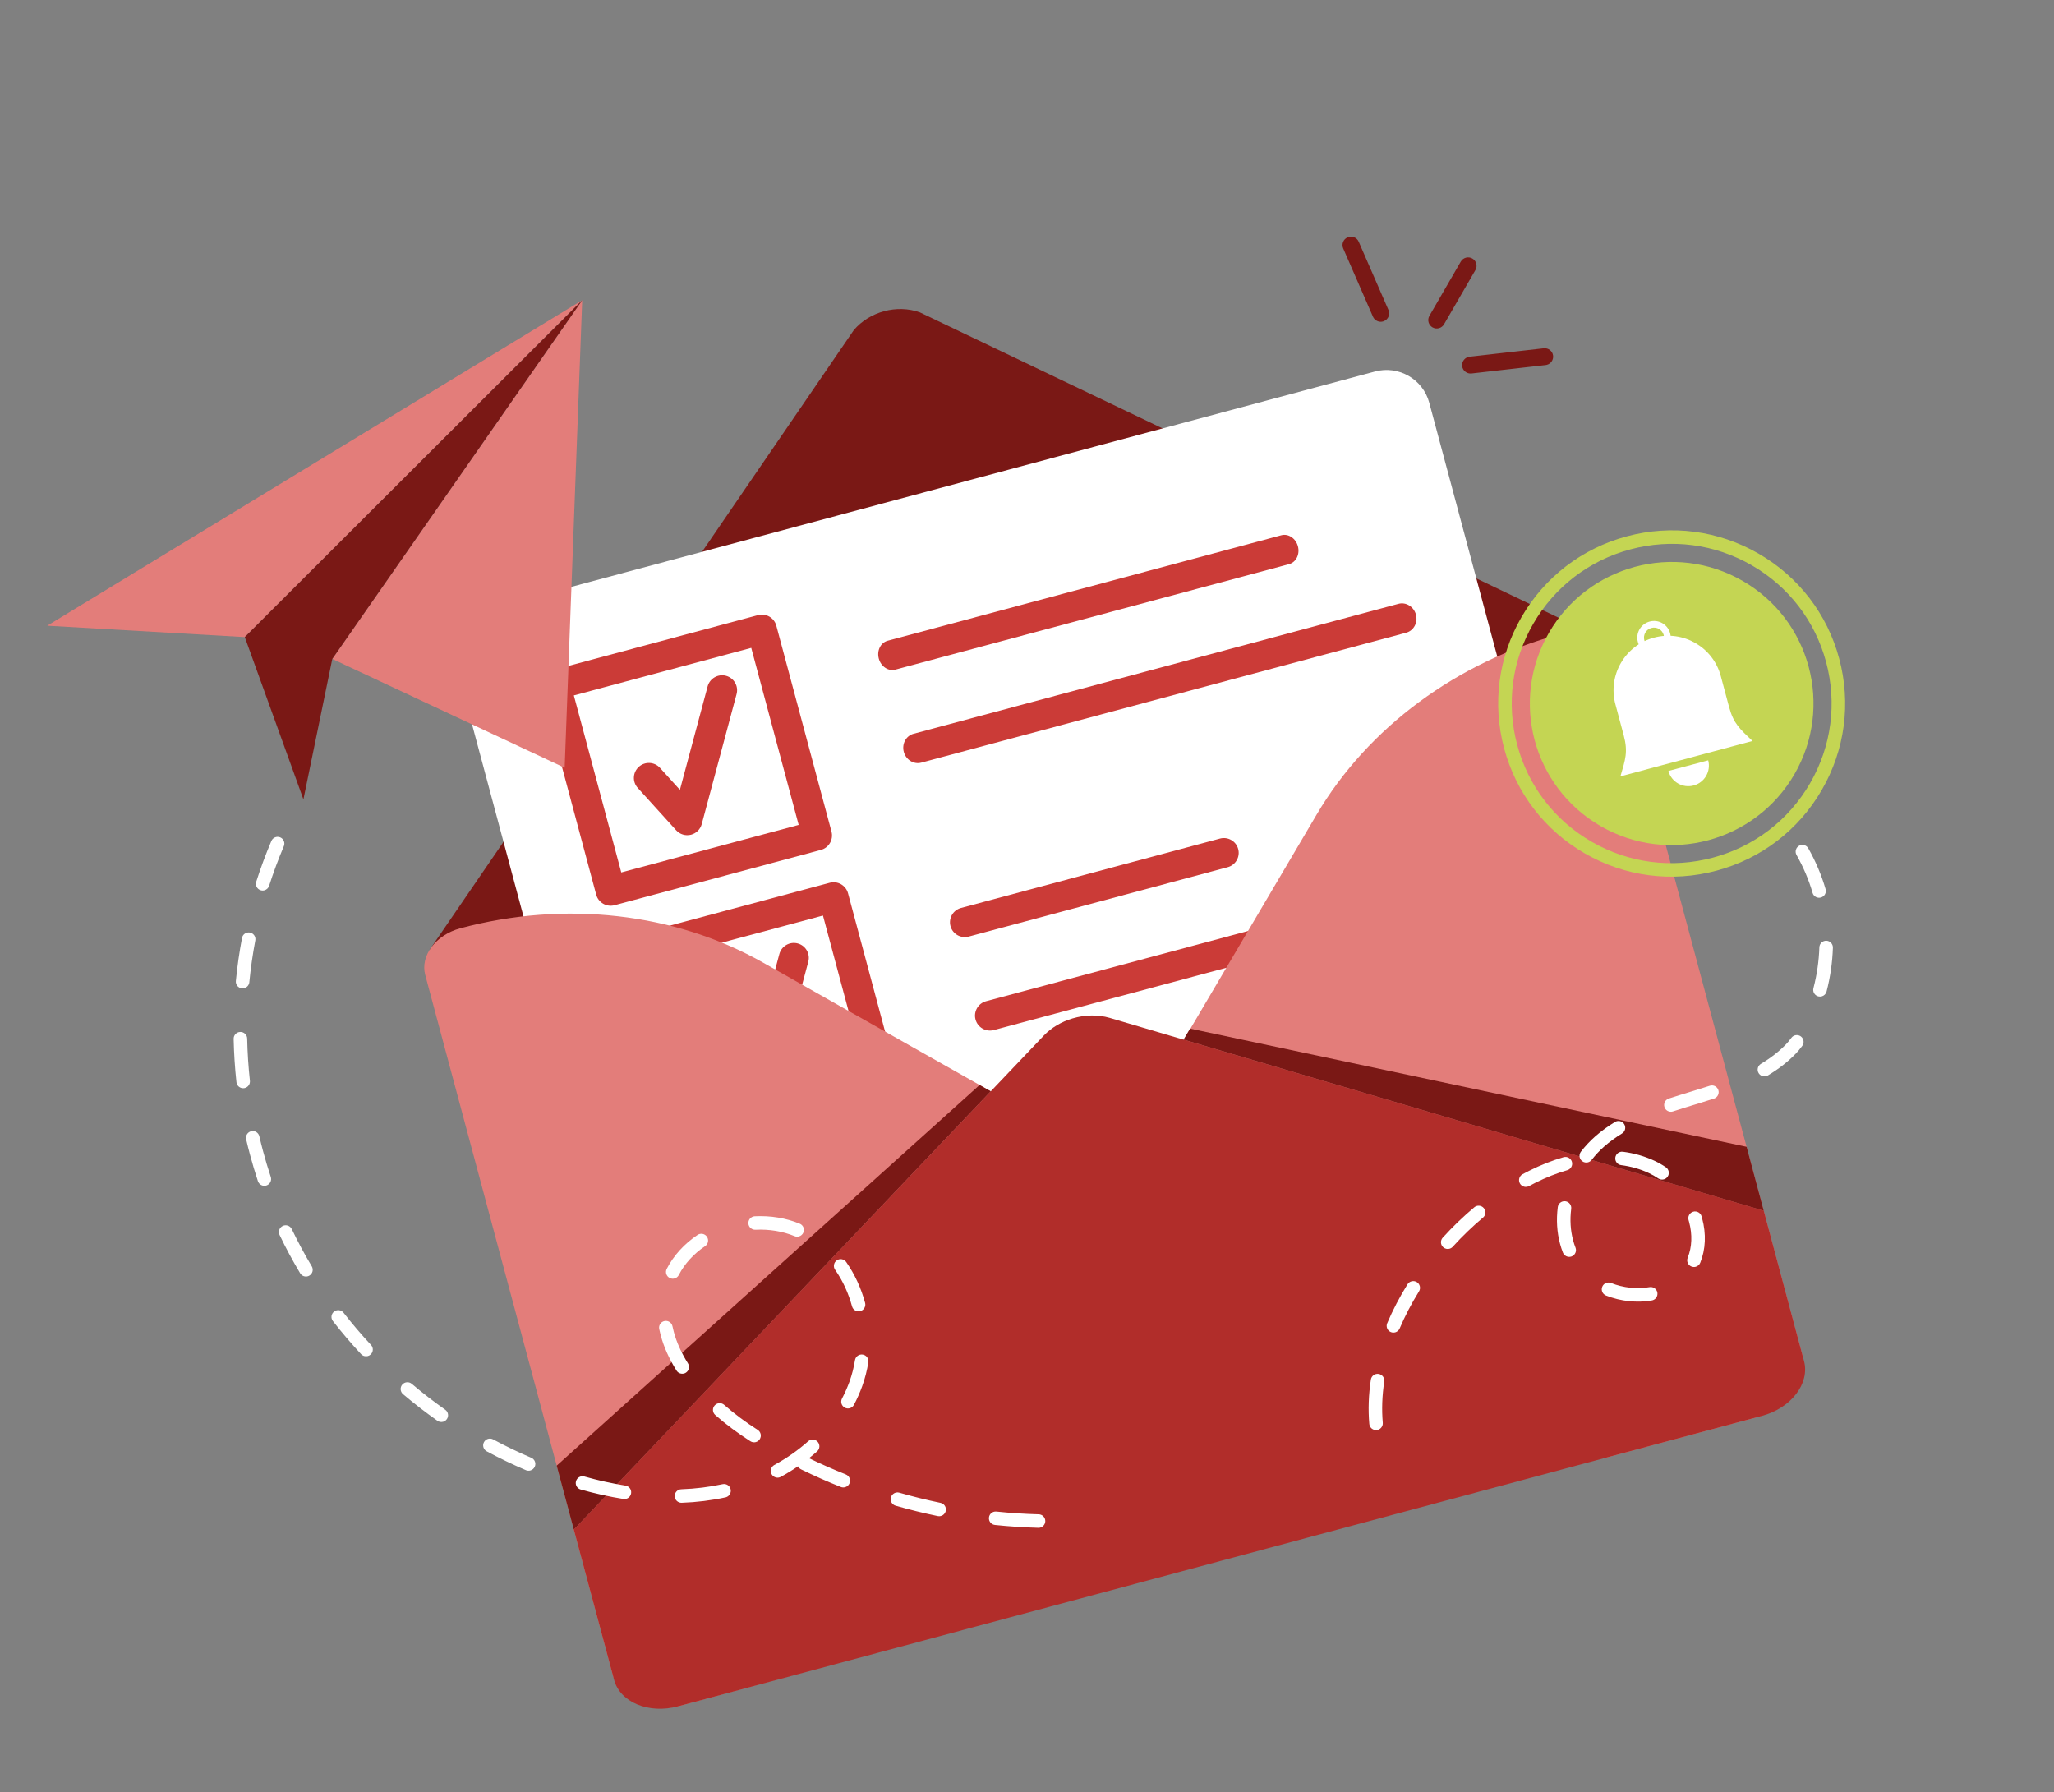 <svg width="345" height="301" viewBox="0 0 345 301" fill="none" xmlns="http://www.w3.org/2000/svg">
<rect x="0" y="0" width="345" height="301" fill="#808080" stroke="none"/>
<path d="M143.414 55.436L72.218 159.437L83.543 194.828C84.689 199.103 106.104 258.349 111.022 257.032L181.884 176.278L273.504 207.154C278.422 205.837 272.817 146.949 271.672 142.673L268.227 106.829L154.51 52.465C150.661 51.087 146.058 52.32 143.414 55.438L143.414 55.436Z" fill="#7A1815"/>
<path d="M230.951 62.396L81.825 102.354C77.852 103.419 75.492 107.496 76.554 111.461L117.168 263.032C118.23 266.997 122.312 269.348 126.286 268.283L275.411 228.325C279.385 227.261 281.745 223.184 280.682 219.219L240.069 67.647C239.007 63.683 234.924 61.332 230.951 62.396Z" fill="white"/>
<path d="M149.928 187.702L115.269 196.989C113.927 197.348 112.547 196.554 112.188 195.215L102.921 160.631C102.563 159.292 103.36 157.914 104.702 157.554L139.362 148.267C140.703 147.908 142.083 148.702 142.442 150.041L151.709 184.625C152.068 185.964 151.27 187.342 149.928 187.702ZM116.4 191.487L146.196 183.503L138.229 153.771L108.433 161.755L116.4 191.487Z" fill="#CB3B37"/>
<path d="M253.438 149.827L166.933 173.006C165.592 173.365 164.212 172.57 163.853 171.231C163.494 169.892 164.292 168.514 165.634 168.155L252.138 144.976C253.48 144.616 254.86 145.411 255.219 146.75C255.577 148.089 254.78 149.467 253.438 149.827Z" fill="#CB3B37"/>
<path d="M128.133 185.142C128.113 185.147 128.094 185.152 128.074 185.158C127.178 185.375 126.235 185.086 125.618 184.404L119.168 177.294C118.236 176.267 118.315 174.677 119.347 173.747C120.377 172.815 121.97 172.892 122.901 173.921L126.248 177.611L130.903 160.238C131.262 158.898 132.641 158.1 133.985 158.456C135.327 158.813 136.125 160.188 135.765 161.531L129.915 183.365C129.682 184.233 129.002 184.911 128.133 185.144L128.133 185.142Z" fill="#CB3B37"/>
<path d="M204.917 140.841L161.417 152.497C160.085 152.853 159.294 154.219 159.65 155.548C160.006 156.876 161.374 157.663 162.706 157.306L206.205 145.651C207.537 145.294 208.328 143.928 207.972 142.6C207.616 141.271 206.248 140.484 204.917 140.841Z" fill="#CB3B37"/>
<path d="M137.881 142.749L103.222 152.036C101.88 152.395 100.5 151.6 100.141 150.262L90.874 115.677C90.516 114.338 91.313 112.96 92.655 112.601L127.315 103.314C128.657 102.954 130.036 103.749 130.395 105.088L139.662 139.672C140.021 141.011 139.223 142.389 137.881 142.749ZM104.352 146.532L134.148 138.548L126.182 108.816L96.385 116.8L104.352 146.532Z" fill="#CB3B37"/>
<path d="M216.522 94.749L150.389 112.469C149.213 112.784 147.968 111.954 147.609 110.615C147.25 109.276 147.913 107.933 149.09 107.618L215.222 89.898C216.399 89.583 217.644 90.413 218.003 91.752C218.362 93.091 217.698 94.434 216.522 94.749Z" fill="#CB3B37"/>
<path d="M236.191 106.267L154.744 128.09C153.48 128.429 152.165 127.617 151.806 126.278C151.447 124.939 152.181 123.578 153.445 123.24L234.891 101.416C236.155 101.077 237.471 101.889 237.83 103.228C238.188 104.567 237.455 105.928 236.191 106.267Z" fill="#CB3B37"/>
<path d="M116.086 140.188C116.066 140.194 116.047 140.199 116.027 140.204C115.132 140.421 114.188 140.133 113.571 139.45L107.122 132.341C106.189 131.314 106.268 129.724 107.3 128.793C108.33 127.861 109.923 127.939 110.854 128.968L114.201 132.658L118.856 115.284C119.215 113.945 120.594 113.146 121.938 113.503C123.28 113.86 124.078 115.235 123.718 116.577L117.868 138.411C117.635 139.28 116.955 139.958 116.086 140.19L116.086 140.188Z" fill="#CB3B37"/>
<path d="M188.278 192.56L221.143 136.824C229.775 122.187 244.733 111.137 262.279 106.435C266.4 105.331 270.44 107.048 271.303 110.272L302.662 227.304C303.525 230.526 299.266 236.912 295.145 238.016L269.803 244.807L190.224 199.833C187.562 198.328 186.723 195.195 188.276 192.563L188.278 192.56Z" fill="#E37D7A"/>
<path d="M184.47 193.496L128.139 161.66C113.345 153.299 94.867 151.209 77.321 155.91C73.2 157.014 70.559 160.521 71.423 163.745L102.97 281.478C103.833 284.701 109.761 287.69 113.882 286.586L139.99 279.505L186.42 200.768C187.973 198.133 187.134 195.001 184.472 193.497L184.47 193.496Z" fill="#E37D7A"/>
<path d="M296.247 203.35L303.009 228.588C304.02 232.36 300.853 236.487 295.937 237.805L113.88 286.587C108.964 287.904 104.158 285.915 103.147 282.141L96.384 256.903L175.315 173.937C176.6 172.587 178.306 171.599 180.15 171.05C182.199 170.441 184.418 170.377 186.41 170.964L296.249 203.349L296.247 203.35Z" fill="#B12D2A"/>
<path d="M199.888 172.759L293.37 192.612L296.246 203.349L198.797 174.607L199.888 172.759Z" fill="#7A1815"/>
<path d="M164.536 182.231L93.505 246.165L96.383 256.902L166.405 183.286L164.536 182.231Z" fill="#7A1815"/>
<path d="M97.79 50.422L95.249 118.105L94.843 128.952L84.041 123.891L55.812 110.674L97.79 50.422Z" fill="#E37D7A"/>
<path d="M97.79 50.422L41.116 107.003L7.929 105.092L97.79 50.422Z" fill="#E37D7A"/>
<path d="M97.79 50.422L55.814 110.674L50.964 134.259L41.117 107.003L97.79 50.422Z" fill="#7A1815"/>
<path d="M174.731 256.567C174.628 256.595 174.519 256.607 174.405 256.604C171.989 256.539 169.538 256.38 167.122 256.127C166.497 256.063 166.045 255.506 166.11 254.882C166.174 254.259 166.736 253.806 167.359 253.873C169.716 254.118 172.109 254.274 174.468 254.338C175.095 254.355 175.589 254.877 175.571 255.503C175.557 256.017 175.203 256.441 174.729 256.568L174.731 256.567ZM158.034 254.621C157.869 254.666 157.69 254.674 157.51 254.635C155.14 254.143 152.756 253.555 150.427 252.888C149.823 252.714 149.475 252.087 149.65 251.484C149.824 250.881 150.453 250.533 151.057 250.707C153.332 251.359 155.659 251.934 157.975 252.413C158.589 252.54 158.984 253.14 158.856 253.753C158.766 254.188 158.437 254.511 158.036 254.619L158.034 254.621ZM141.939 249.788C141.712 249.849 141.461 249.839 141.225 249.746C138.972 248.848 136.729 247.854 134.557 246.792C134.322 246.678 134.145 246.492 134.039 246.275C133.112 246.908 132.145 247.499 131.146 248.044C130.595 248.343 129.904 248.141 129.603 247.593C129.302 247.044 129.507 246.354 130.057 246.053C132.129 244.922 134.042 243.583 135.739 242.072C136.207 241.655 136.926 241.696 137.343 242.163C137.761 242.63 137.719 243.347 137.251 243.765C136.807 244.158 136.351 244.543 135.883 244.914C137.9 245.892 139.98 246.807 142.067 247.64C142.649 247.871 142.933 248.533 142.7 249.113C142.561 249.459 142.272 249.699 141.937 249.789L141.939 249.788ZM121.906 251.478C121.889 251.482 121.871 251.487 121.854 251.492C119.502 252.003 117.029 252.309 114.501 252.4C113.874 252.422 113.346 251.932 113.325 251.307C113.303 250.681 113.795 250.154 114.421 250.132C116.813 250.047 119.151 249.758 121.37 249.276C121.984 249.143 122.589 249.53 122.722 250.143C122.852 250.737 122.487 251.324 121.905 251.48L121.906 251.478ZM105.173 251.733C105.023 251.773 104.863 251.783 104.699 251.758C102.366 251.385 99.954 250.853 97.532 250.173C96.927 250.004 96.576 249.377 96.748 248.773C96.918 248.169 97.547 247.819 98.151 247.988C100.488 248.645 102.813 249.16 105.061 249.517C105.681 249.616 106.102 250.199 106.002 250.817C105.928 251.272 105.594 251.622 105.173 251.735L105.173 251.733ZM126.95 242.209C126.654 242.288 126.326 242.249 126.044 242.07C123.929 240.727 121.94 239.242 120.135 237.655C119.665 237.241 119.62 236.525 120.034 236.055C120.449 235.586 121.167 235.539 121.637 235.953C123.352 237.462 125.247 238.876 127.264 240.156C127.792 240.492 127.949 241.193 127.612 241.721C127.454 241.97 127.212 242.137 126.947 242.208L126.95 242.209ZM142.725 236.518C142.459 236.589 142.166 236.565 141.904 236.427C141.348 236.137 141.135 235.45 141.427 234.895C141.913 233.969 142.337 233.01 142.687 232.041C143.1 230.896 143.411 229.688 143.608 228.452C143.707 227.833 144.289 227.411 144.908 227.51C145.528 227.608 145.95 228.188 145.851 228.807C145.631 230.184 145.284 231.531 144.823 232.808C144.438 233.874 143.973 234.932 143.435 235.948C143.281 236.24 143.017 236.437 142.723 236.516L142.725 236.518ZM89.076 246.977C88.838 247.041 88.58 247.029 88.335 246.926C86.111 245.978 83.894 244.912 81.749 243.754C81.198 243.456 80.992 242.767 81.291 242.216C81.591 241.666 82.281 241.46 82.832 241.758C84.916 242.882 87.068 243.918 89.231 244.838C89.808 245.083 90.077 245.751 89.828 246.326C89.686 246.66 89.401 246.89 89.076 246.977ZM114.887 230.688C114.418 230.814 113.902 230.627 113.63 230.196C112.396 228.233 111.5 226.236 110.974 224.263C110.88 223.913 110.795 223.559 110.725 223.211C110.6 222.597 110.997 221.999 111.613 221.874C112.228 221.748 112.827 222.144 112.952 222.758C113.015 223.062 113.087 223.372 113.169 223.677C113.639 225.432 114.442 227.221 115.555 228.991C115.889 229.52 115.728 230.221 115.196 230.555C115.097 230.617 114.993 230.662 114.885 230.691L114.887 230.688ZM144.503 220.209C143.899 220.371 143.278 220.015 143.113 219.413C142.496 217.152 141.541 215.081 140.268 213.262C139.909 212.748 140.037 212.041 140.551 211.683C141.066 211.324 141.774 211.451 142.133 211.963C143.552 213.997 144.621 216.303 145.305 218.815C145.469 219.419 145.112 220.044 144.507 220.208L144.503 220.209ZM74.421 238.792C74.105 238.877 73.757 238.826 73.469 238.624C71.49 237.228 69.547 235.724 67.694 234.154C67.216 233.749 67.158 233.033 67.564 232.556C67.971 232.078 68.688 232.019 69.166 232.425C70.967 233.952 72.858 235.414 74.783 236.772C75.295 237.133 75.416 237.842 75.055 238.353C74.896 238.579 74.668 238.728 74.421 238.794L74.421 238.792ZM113.292 214.727C113.03 214.797 112.742 214.775 112.48 214.641C111.922 214.355 111.701 213.672 111.988 213.114C113.13 210.888 114.921 208.917 117.167 207.413C117.689 207.063 118.395 207.203 118.744 207.722C119.095 208.242 118.954 208.946 118.434 209.296C116.51 210.584 114.981 212.263 114.014 214.146C113.861 214.443 113.594 214.646 113.296 214.726L113.292 214.727ZM61.778 227.758C61.385 227.863 60.948 227.753 60.65 227.435C58.994 225.656 57.4 223.788 55.915 221.878C55.53 221.383 55.621 220.672 56.117 220.287C56.613 219.902 57.326 219.992 57.711 220.486C59.154 222.343 60.704 224.161 62.316 225.891C62.743 226.349 62.716 227.067 62.257 227.494C62.116 227.625 61.95 227.714 61.777 227.76L61.778 227.758ZM134.188 207.67C133.954 207.733 133.701 207.721 133.459 207.622C131.471 206.801 129.2 206.428 126.891 206.543C126.264 206.573 125.73 206.091 125.701 205.466C125.671 204.841 126.154 204.307 126.781 204.277C129.424 204.146 132.034 204.577 134.33 205.526C134.91 205.767 135.185 206.428 134.943 207.007C134.803 207.347 134.517 207.582 134.186 207.671L134.188 207.67ZM51.684 214.361C51.205 214.49 50.683 214.292 50.415 213.847C49.164 211.758 48 209.594 46.959 207.415C46.688 206.85 46.929 206.173 47.495 205.902C48.061 205.632 48.739 205.871 49.01 206.436C50.021 208.552 51.15 210.653 52.366 212.683C52.687 213.22 52.513 213.916 51.973 214.238C51.879 214.295 51.782 214.335 51.682 214.362L51.684 214.361ZM44.694 199.123C44.117 199.278 43.512 198.959 43.322 198.385C42.841 196.931 42.393 195.439 41.995 193.952C41.765 193.095 41.546 192.223 41.346 191.358C41.203 190.748 41.586 190.137 42.195 189.995C42.806 189.852 43.417 190.232 43.56 190.842C43.756 191.683 43.966 192.53 44.19 193.364C44.577 194.808 45.011 196.258 45.48 197.671C45.677 198.266 45.354 198.907 44.758 199.106C44.736 199.112 44.715 199.118 44.694 199.123ZM41.139 182.736C41.085 182.75 41.027 182.762 40.968 182.767C40.344 182.836 39.783 182.387 39.716 181.763C39.453 179.355 39.296 176.906 39.245 174.481C39.232 173.855 39.731 173.336 40.358 173.322C40.985 173.308 41.504 173.806 41.517 174.432C41.565 176.792 41.719 179.175 41.975 181.514C42.036 182.079 41.672 182.591 41.141 182.733L41.139 182.736ZM41.042 165.965C40.913 166 40.777 166.011 40.638 165.999C40.012 165.939 39.557 165.384 39.617 164.76C39.854 162.341 40.202 159.91 40.651 157.532C40.767 156.916 41.362 156.511 41.978 156.627C42.595 156.743 43.001 157.336 42.883 157.951C42.446 160.261 42.107 162.626 41.877 164.977C41.829 165.461 41.483 165.845 41.039 165.964L41.042 165.965ZM44.415 149.534C44.212 149.588 43.993 149.586 43.776 149.519C43.179 149.329 42.847 148.691 43.038 148.095C43.778 145.772 44.637 143.467 45.583 141.243C45.83 140.667 46.497 140.398 47.073 140.642C47.65 140.887 47.92 141.552 47.674 142.128C46.754 144.287 45.923 146.524 45.202 148.779C45.079 149.162 44.775 149.435 44.412 149.532L44.415 149.534Z" fill="white"/>
<path d="M231.421 240.154C231.358 240.171 231.292 240.182 231.225 240.188C230.599 240.243 230.05 239.782 229.995 239.157C229.785 236.752 229.873 234.245 230.258 231.711C230.353 231.092 230.932 230.664 231.552 230.758C232.172 230.853 232.6 231.429 232.505 232.049C232.147 234.404 232.064 236.73 232.258 238.957C232.307 239.513 231.944 240.012 231.42 240.152L231.421 240.154ZM277.556 218.392C277.523 218.401 277.492 218.409 277.458 218.414C274.948 218.858 272.213 218.566 269.757 217.595C269.173 217.364 268.888 216.705 269.12 216.122C269.352 215.539 270.012 215.254 270.596 215.485C272.667 216.305 274.965 216.551 277.064 216.181C277.681 216.071 278.272 216.484 278.379 217.101C278.481 217.684 278.117 218.244 277.555 218.395L277.556 218.392ZM284.819 212.761C284.589 212.823 284.338 212.813 284.101 212.718C283.519 212.485 283.238 211.825 283.473 211.243C284.199 209.443 284.28 207.361 283.707 205.225C283.681 205.126 283.654 205.025 283.623 204.925C283.445 204.325 283.788 203.694 284.391 203.515C284.988 203.335 285.625 203.679 285.803 204.281C285.838 204.398 285.871 204.519 285.902 204.637C286.603 207.251 286.492 209.828 285.58 212.089C285.44 212.432 285.152 212.672 284.819 212.761ZM234.34 223.777C234.105 223.84 233.845 223.829 233.603 223.727C233.026 223.482 232.755 222.817 233.002 222.24C233.939 220.035 235.087 217.837 236.41 215.703C236.742 215.171 237.443 215.006 237.975 215.334C238.508 215.664 238.673 216.363 238.341 216.896C237.079 218.932 235.985 221.026 235.093 223.126C234.95 223.46 234.666 223.692 234.339 223.78L234.34 223.777ZM263.866 211.06C263.313 211.209 262.727 210.92 262.514 210.377C262.327 209.898 262.164 209.398 262.029 208.895C261.508 206.949 261.382 204.88 261.652 202.743C261.732 202.122 262.301 201.68 262.923 201.759C263.545 201.836 263.987 202.403 263.907 203.026C263.673 204.872 263.78 206.649 264.225 208.309C264.338 208.732 264.476 209.152 264.632 209.554C264.859 210.136 264.57 210.795 263.984 211.023C263.944 211.038 263.903 211.05 263.864 211.061L263.866 211.06ZM243.463 209.733C243.103 209.83 242.703 209.747 242.406 209.479C241.94 209.058 241.906 208.34 242.327 207.877C243.984 206.053 245.769 204.333 247.63 202.77C248.11 202.366 248.828 202.428 249.23 202.908C249.634 203.387 249.572 204.103 249.091 204.505C247.309 206.003 245.597 207.649 244.01 209.399C243.859 209.567 243.668 209.678 243.463 209.733ZM279.461 198.079C279.151 198.162 278.811 198.114 278.525 197.922C278.025 197.581 277.502 197.282 276.972 197.032C275.534 196.357 273.963 195.906 272.297 195.689C271.674 195.609 271.236 195.039 271.318 194.419C271.4 193.797 271.972 193.361 272.592 193.44C274.491 193.687 276.29 194.205 277.939 194.98C278.58 195.281 279.208 195.639 279.808 196.047C280.326 196.4 280.459 197.106 280.105 197.624C279.946 197.856 279.714 198.012 279.461 198.079ZM256.575 199.306C256.079 199.44 255.538 199.222 255.283 198.751C254.985 198.2 255.191 197.511 255.743 197.213C256.131 197.003 256.524 196.8 256.91 196.607C258.784 195.669 260.704 194.911 262.618 194.359C263.226 194.188 263.852 194.53 264.026 195.131C264.199 195.733 263.853 196.363 263.25 196.537C261.47 197.052 259.678 197.759 257.929 198.633C257.565 198.816 257.193 199.01 256.827 199.208C256.746 199.25 256.663 199.283 256.579 199.305L256.575 199.306ZM266.735 195.216C266.404 195.305 266.037 195.244 265.745 195.019C265.247 194.635 265.157 193.924 265.54 193.428C266.278 192.474 267.101 191.598 267.986 190.825C268.964 189.972 270.064 189.171 271.255 188.443C271.792 188.116 272.491 188.285 272.817 188.818C273.144 189.353 272.974 190.051 272.44 190.377C271.358 191.038 270.364 191.763 269.483 192.532C268.709 193.206 267.988 193.974 267.34 194.812C267.182 195.017 266.968 195.153 266.737 195.215L266.735 195.216ZM280.944 186.685C280.365 186.84 279.759 186.519 279.572 185.942C279.377 185.346 279.702 184.705 280.298 184.51C281.565 184.096 282.852 183.703 284.099 183.323L284.639 183.157C285.664 182.845 286.451 182.597 287.188 182.358C287.783 182.163 288.426 182.488 288.621 183.084C288.816 183.68 288.488 184.319 287.892 184.515C287.141 184.759 286.342 185.011 285.302 185.327L284.76 185.493C283.527 185.87 282.251 186.257 281.005 186.666C280.984 186.672 280.965 186.677 280.945 186.682L280.944 186.685ZM296.653 180.746C296.176 180.874 295.652 180.679 295.385 180.234C295.061 179.698 295.238 179.001 295.775 178.678C297.432 177.686 298.817 176.605 300.008 175.373C300.288 175.084 300.581 174.728 300.882 174.318C301.251 173.811 301.962 173.698 302.47 174.066C302.978 174.434 303.09 175.143 302.721 175.65C302.359 176.147 301.998 176.583 301.645 176.949C300.315 178.324 298.777 179.527 296.948 180.624C296.855 180.68 296.757 180.721 296.658 180.747L296.653 180.746ZM305.984 167.346C305.801 167.395 305.601 167.399 305.406 167.349C304.798 167.191 304.434 166.572 304.594 165.967C305.18 163.715 305.515 161.405 305.589 159.102C305.609 158.476 306.132 157.984 306.762 158.002C307.389 158.022 307.881 158.544 307.862 159.172C307.783 161.643 307.424 164.12 306.796 166.535C306.688 166.945 306.37 167.245 305.988 167.347L305.984 167.346ZM305.834 150.746C305.238 150.906 304.622 150.561 304.45 149.967C303.815 147.776 302.906 145.632 301.751 143.596C301.443 143.052 301.635 142.359 302.18 142.05C302.726 141.742 303.42 141.933 303.729 142.477C304.971 144.666 305.946 146.973 306.633 149.335C306.807 149.936 306.46 150.566 305.857 150.74C305.849 150.742 305.842 150.744 305.834 150.746Z" fill="white"/>
<path d="M301.404 130.036C307.988 118.662 304.092 104.123 292.703 97.564C281.314 91.006 266.745 94.91 260.161 106.284C253.577 117.659 257.473 132.197 268.862 138.756C280.251 145.315 294.82 141.411 301.404 130.036Z" fill="#C4D553"/>
<path d="M290.423 118.742L289.032 113.553C287.725 108.675 282.705 105.784 277.816 107.093C272.928 108.403 270.025 113.418 271.332 118.295L272.723 123.484C273.479 126.306 272.993 127.592 272.174 130.396L294.356 124.453C292.242 122.432 291.181 121.563 290.425 118.741L290.423 118.742Z" fill="white"/>
<path d="M284.469 131.928C282.625 132.422 280.729 131.331 280.236 129.49L286.917 127.7C287.41 129.541 286.314 131.434 284.469 131.928Z" fill="white"/>
<path d="M277.09 104.389C275.592 104.79 274.703 106.326 275.104 107.82C275.504 109.315 277.042 110.2 278.54 109.799C280.037 109.398 280.926 107.862 280.526 106.368C280.125 104.873 278.588 103.988 277.09 104.389ZM278.25 108.719C277.35 108.96 276.427 108.428 276.187 107.53C275.946 106.632 276.48 105.71 277.379 105.469C278.279 105.228 279.202 105.76 279.443 106.658C279.684 107.556 279.15 108.478 278.25 108.719Z" fill="white"/>
<path d="M288.305 146.235C280.789 148.248 272.941 147.221 266.205 143.341C259.468 139.462 254.652 133.196 252.643 125.696C250.633 118.197 251.671 110.362 255.565 103.634C259.459 96.907 265.742 92.093 273.258 90.079C280.774 88.065 288.622 89.093 295.358 92.972C302.094 96.851 306.911 103.117 308.92 110.617C310.93 118.116 309.892 125.951 305.998 132.679C302.104 139.406 295.821 144.221 288.305 146.235ZM273.845 92.271C266.916 94.128 261.123 98.567 257.532 104.767C253.942 110.97 252.987 118.193 254.839 125.108C256.692 132.022 261.133 137.8 267.342 141.377C273.552 144.953 280.788 145.899 287.718 144.042C294.647 142.186 300.44 137.747 304.031 131.546C307.621 125.343 308.576 118.12 306.723 111.206C304.871 104.291 300.43 98.514 294.221 94.937C288.011 91.36 280.775 90.414 273.845 92.271Z" fill="#C4D553"/>
<path d="M241.613 54.849C241.332 54.924 241.021 54.892 240.75 54.736C240.207 54.423 240.021 53.73 240.335 53.187L245.606 44.081C245.92 43.538 246.615 43.352 247.158 43.665C247.701 43.977 247.887 44.671 247.573 45.214L242.302 54.32C242.145 54.591 241.893 54.773 241.611 54.849L241.613 54.849Z" fill="#7A1815"/>
<path d="M241.686 55.123C241.32 55.221 240.937 55.172 240.609 54.982C240.281 54.793 240.046 54.487 239.948 54.122C239.851 53.757 239.901 53.375 240.09 53.047L245.361 43.94C245.754 43.262 246.624 43.029 247.301 43.42C247.629 43.61 247.864 43.916 247.962 44.281C248.059 44.646 248.009 45.028 247.82 45.356L242.549 54.463C242.359 54.791 242.052 55.025 241.686 55.123ZM246.37 43.826C246.16 43.883 245.969 44.019 245.852 44.223L240.582 53.33C240.467 53.527 240.437 53.756 240.496 53.975C240.555 54.195 240.695 54.378 240.893 54.492C241.09 54.606 241.32 54.636 241.54 54.577C241.76 54.518 241.943 54.377 242.058 54.18L247.328 45.073C247.443 44.876 247.473 44.647 247.414 44.428C247.355 44.208 247.215 44.025 247.017 43.911C246.82 43.797 246.581 43.77 246.37 43.826Z" fill="#7A1815"/>
<path d="M259.75 61C259.695 61.014 259.64 61.025 259.583 61.032L247.129 62.447C246.505 62.518 245.942 62.071 245.872 61.448C245.801 60.826 246.249 60.264 246.873 60.193L259.328 58.778C259.952 58.707 260.514 59.154 260.585 59.776C260.648 60.34 260.285 60.856 259.75 61Z" fill="#7A1815"/>
<path d="M259.823 61.274C259.755 61.292 259.683 61.305 259.614 61.313L247.16 62.728C246.382 62.815 245.677 62.256 245.59 61.48C245.503 60.703 246.063 59.999 246.841 59.911L259.296 58.497C260.074 58.409 260.779 58.968 260.866 59.744C260.945 60.436 260.495 61.094 259.823 61.274ZM246.779 60.497C246.378 60.604 246.106 60.992 246.152 61.414C246.204 61.882 246.628 62.216 247.094 62.164L259.549 60.749C259.591 60.744 259.633 60.737 259.676 60.726C260.079 60.618 260.349 60.222 260.301 59.808C260.249 59.341 259.825 59.007 259.359 59.059L246.904 60.474C246.862 60.479 246.82 60.486 246.779 60.497Z" fill="#7A1815"/>
<path d="M232.203 53.723C231.669 53.866 231.095 53.601 230.868 53.081L225.869 41.614C225.619 41.04 225.882 40.371 226.458 40.121C227.032 39.872 227.703 40.133 227.953 40.708L232.952 52.174C233.202 52.749 232.939 53.417 232.363 53.667C232.311 53.69 232.255 53.709 232.203 53.723Z" fill="#7A1815"/>
<path d="M232.277 53.997C231.605 54.177 230.887 53.832 230.609 53.194L225.611 41.73C225.459 41.383 225.452 40.997 225.592 40.645C225.731 40.294 225.999 40.016 226.347 39.864C226.694 39.713 227.08 39.705 227.433 39.844C227.787 39.982 228.063 40.25 228.215 40.596L233.213 52.061C233.365 52.408 233.372 52.793 233.233 53.145C233.093 53.497 232.825 53.775 232.477 53.926C232.412 53.954 232.345 53.978 232.277 53.997ZM226.693 40.34C226.652 40.351 226.612 40.366 226.571 40.383C226.362 40.474 226.202 40.64 226.119 40.852C226.036 41.064 226.039 41.294 226.13 41.503L231.129 52.969C231.296 53.351 231.726 53.559 232.129 53.451C232.17 53.44 232.21 53.425 232.249 53.408C232.458 53.317 232.618 53.151 232.702 52.939C232.785 52.728 232.781 52.497 232.69 52.288L227.691 40.822C227.599 40.614 227.433 40.454 227.221 40.371C227.049 40.305 226.865 40.294 226.691 40.34L226.693 40.34Z" fill="#7A1815"/>
</svg>
